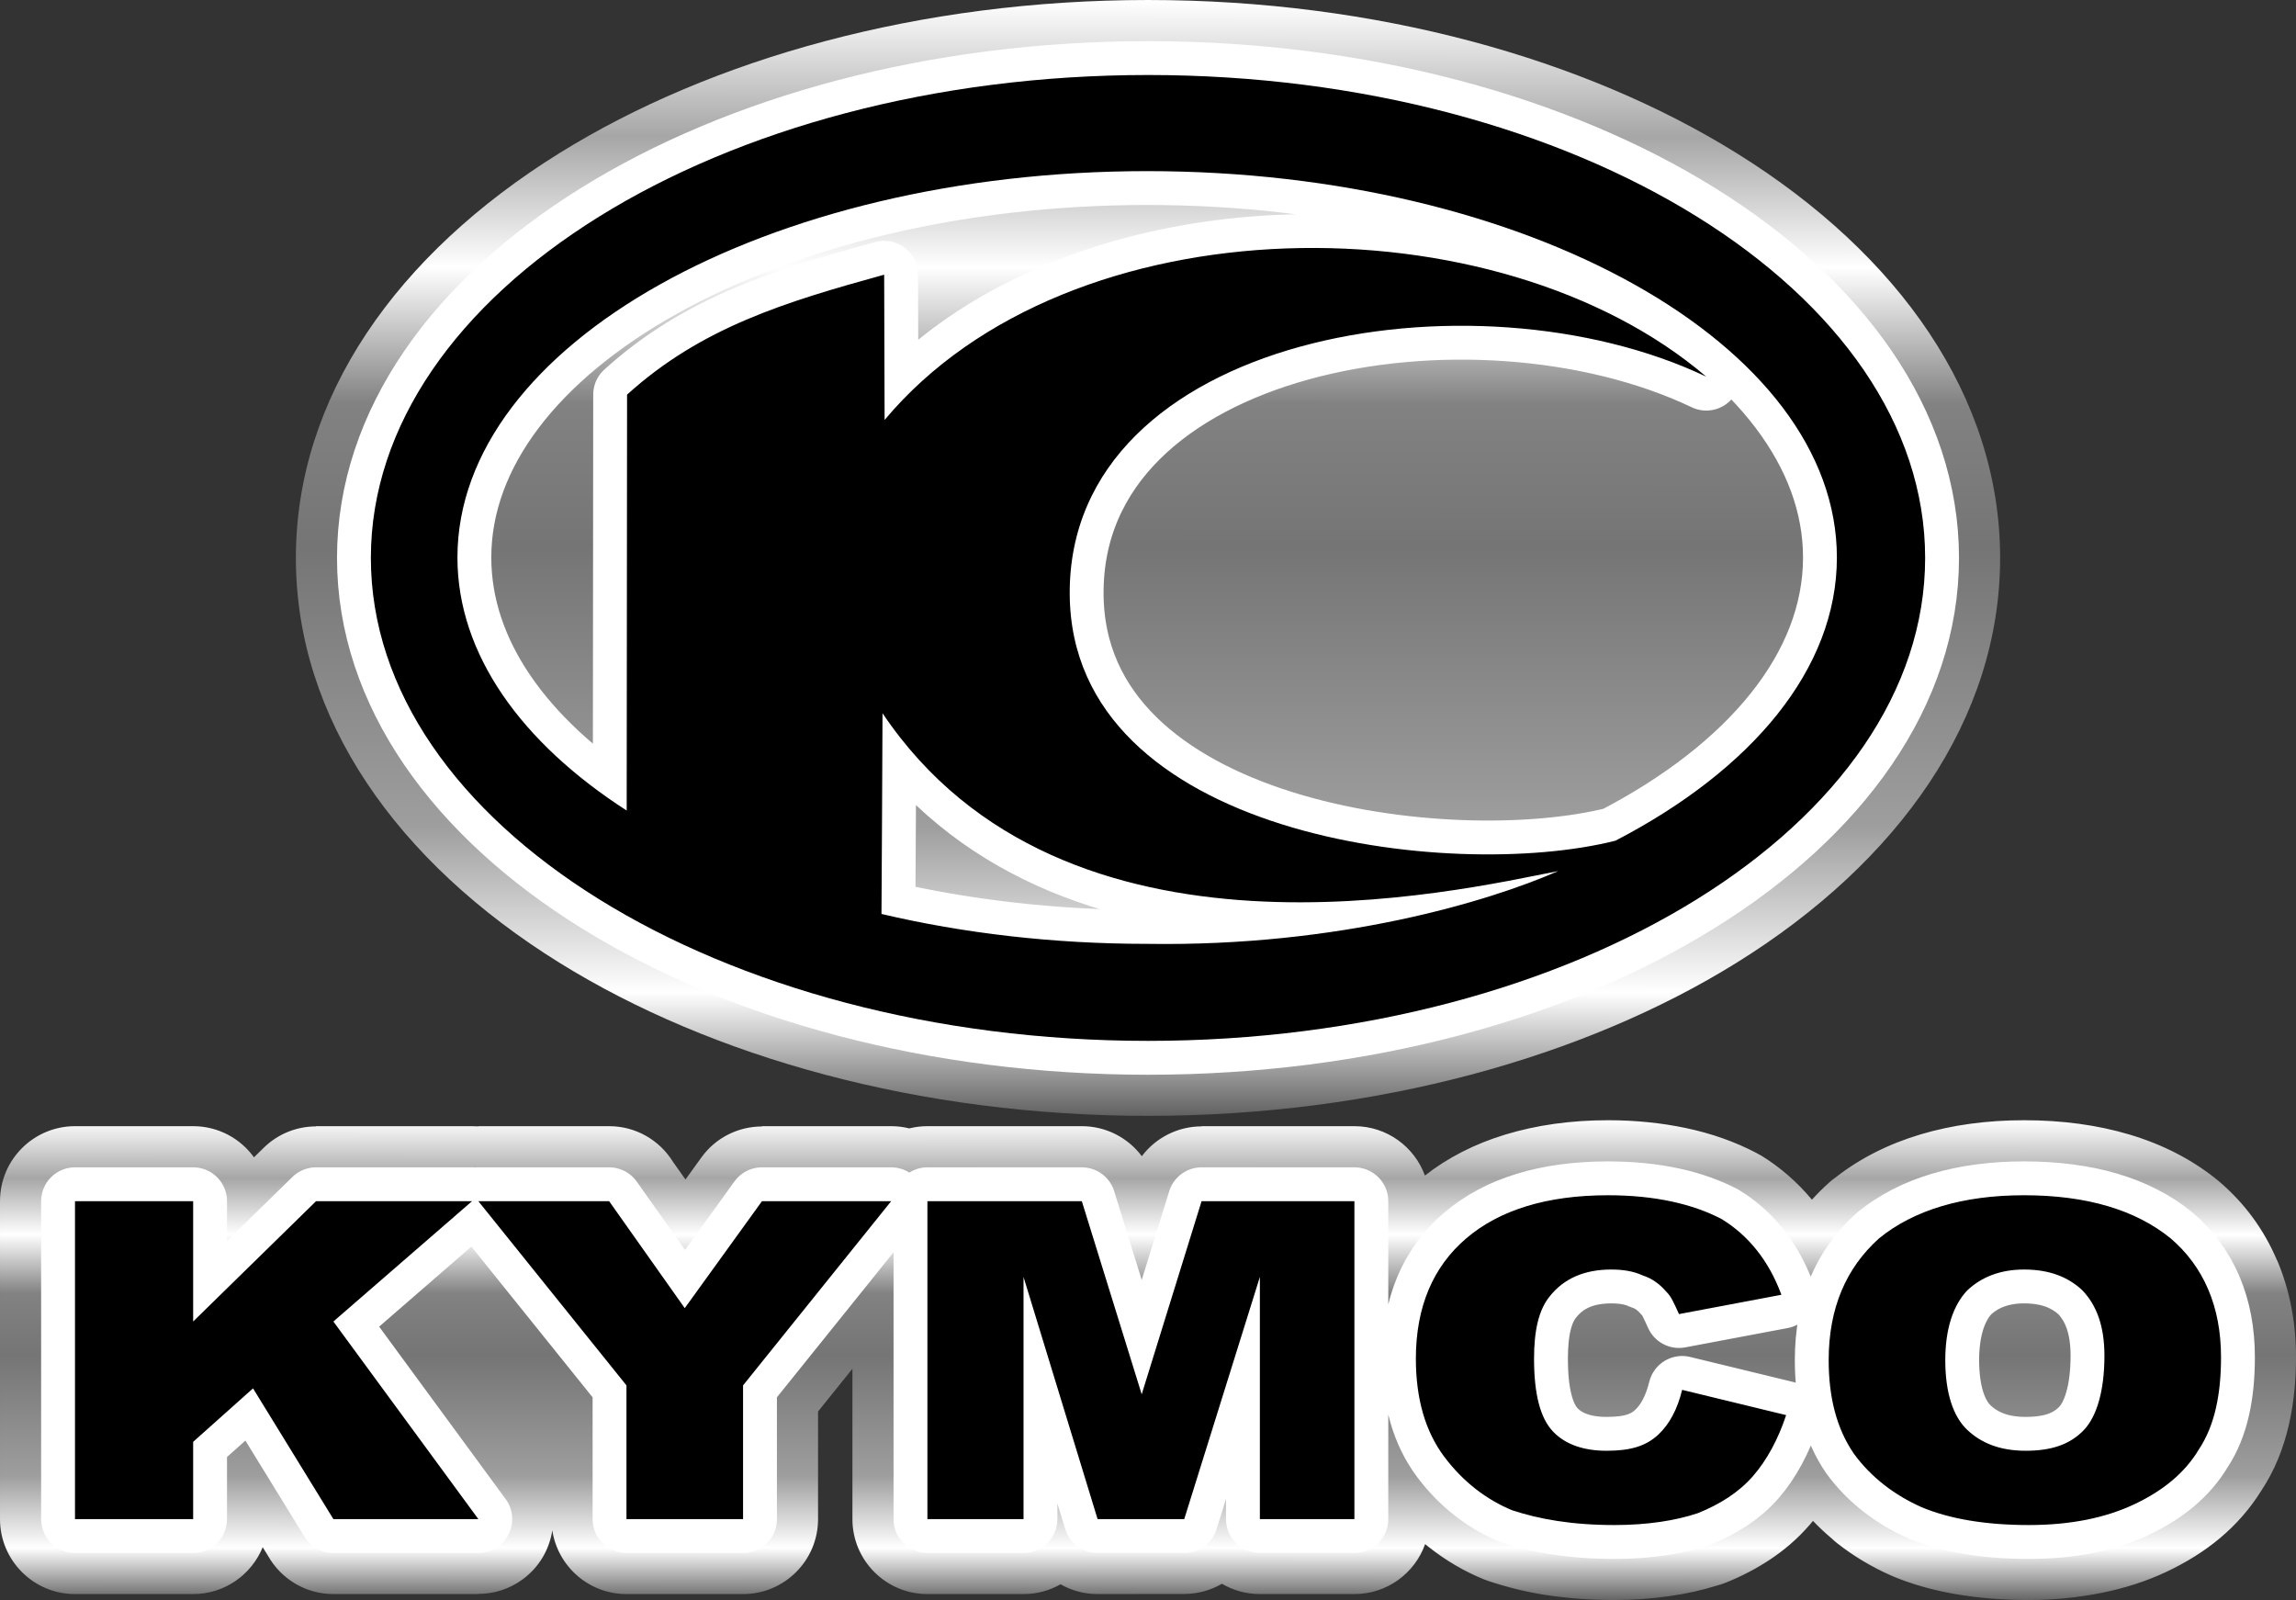 <?xml version="1.0" encoding="UTF-8"?>
<!DOCTYPE svg PUBLIC "-//W3C//DTD SVG 1.1//EN" "http://www.w3.org/Graphics/SVG/1.1/DTD/svg11.dtd">
<!-- Creator: CorelDRAW 2021 (64-Bit) -->
<svg xmlns="http://www.w3.org/2000/svg" xml:space="preserve" width="21.604mm" height="15.054mm" version="1.1" style="shape-rendering:geometricPrecision; text-rendering:geometricPrecision; image-rendering:optimizeQuality; fill-rule:evenodd; clip-rule:evenodd"
viewBox="0 0 20140.55 14034.09"
 xmlns:xlink="http://www.w3.org/1999/xlink"
 xmlns:xodm="http://www.corel.com/coreldraw/odm/2003">
 <rect x="0" y="0" width="20140.55" height="14034.09" fill="#333333" stroke="none"/>
 <defs>
  <style type="text/css">
   <![CDATA[
    .str0 {stroke:white;stroke-width:594.03;stroke-linecap:round;stroke-linejoin:round;stroke-miterlimit:22.926}
    .str1 {stroke:white;stroke-width:594.03;stroke-linecap:round;stroke-linejoin:round;stroke-miterlimit:22.926}
    .fil1 {fill:none}
    .fil2 {fill:black}
    .fil0 {fill:url(#id0);fill-rule:nonzero}
   ]]>
  </style>
  <linearGradient id="id0" gradientUnits="objectBoundingBox" x1="50.54%" y1="100.006%" x2="50.591%" y2="0.035%">
   <stop offset="0" style="stop-opacity:1; stop-color:#626262"/>
   <stop offset="0.11" style="stop-opacity:1; stop-color:white"/>
   <stop offset="0.259" style="stop-opacity:1; stop-color:#9E9E9E"/>
   <stop offset="0.51" style="stop-opacity:1; stop-color:#757575"/>
   <stop offset="0.639" style="stop-opacity:1; stop-color:#828282"/>
   <stop offset="0.761" style="stop-opacity:1; stop-color:white"/>
   <stop offset="0.878" style="stop-opacity:1; stop-color:#A6A6A6"/>
   <stop offset="1" style="stop-opacity:1; stop-color:white"/>
  </linearGradient>
 </defs>
 <g id="Capa_x0020_1">
  <g id="_2647903693024">
   <path class="fil0" d="M15894.31 10522.65c46.89,-52.02 96.86,-101.8 149.81,-149.35 20.14,-18.09 41.11,-34.68 62.74,-49.88 212.37,-164.82 460.81,-290.4 742.45,-374.11 274.64,-81.57 577.53,-123.52 905.78,-123.52 336.36,0 643.63,42.14 920.98,124.46 298.97,88.56 558.51,223.74 778.06,402.55l12.59 10.53c222.16,188.78 392.2,420.54 507.43,691.45l0.93 -0.37c109.35,257.77 165.48,542.11 165.48,849.47 0,206.77 -19.39,405.07 -62.83,594.41 -48.38,210.88 -126.97,403.57 -241.08,575.76l-2.24 3.26c-98.45,157.83 -219.36,294.87 -360.41,413.36 -137.97,115.88 -295.99,214.05 -471.35,296.64 -168.55,79.43 -357.33,141.8 -567.93,184.12 -204.16,40.93 -416.72,62.65 -638.13,62.65 -458.02,0 -861.03,-69.36 -1191.7,-207.8l-12.68 -5.5c-170.6,-75.23 -331.14,-170.42 -476.2,-284.8 -17.06,-13.42 -33.28,-27.5 -48.57,-42.23 -57.15,-47.92 -111.87,-99.19 -163.89,-153.64l-29.93 35.33c-103.67,119.52 -221.04,220.48 -349.5,305.41 -121.38,80.27 -249.66,146.08 -383.34,200.16 -27.87,11.28 -56.03,20.51 -84.28,27.69 -124.55,38.97 -261.5,69.83 -408.61,90.8 -155.31,22.47 -318.65,34.59 -486.36,34.59 -219.45,0 -418.02,-15.94 -598.69,-43.54 -178.71,-27.41 -346.99,-70.2 -505.28,-122.78l-43.35 -16.03c-167.06,-67.96 -329.27,-162.49 -481.14,-282.29l-31.88 -25.73c-90.43,255.34 -334.03,438.25 -620.23,438.25l-829.33 0c-121.47,0 -235.21,-33 -332.91,-90.43 -99.1,57.71 -213.02,89.5 -330.58,89.5l-760.16 0.93c-118.12,0 -228.96,-31.14 -324.8,-85.77 -95.84,54.63 -206.68,85.77 -324.8,85.77l-843.13 0c-363.21,0 -657.8,-294.59 -657.8,-657.8l0 -1318.58 -301.49 374.86 0 943.72c0,363.21 -294.59,657.8 -657.8,657.8l-1022.78 0c-329.83,0 -603.08,-242.95 -650.53,-559.54 -25.17,166.59 -114.11,323.49 -260.75,430.98 -117.09,85.86 -253.2,127.07 -388,126.97l0 1.58 -1271.6 0c-245.09,0 -458.95,-134.15 -572.03,-333l-48.1 -78.22c-97.61,241.08 -333.93,411.22 -609.98,411.22l-1036.58 0c-363.21,0 -657.8,-294.59 -657.8,-657.8l0 -2788.38c0,-363.21 294.59,-657.8 657.8,-657.8l1036.58 0c219.55,0 414.01,107.68 533.53,273.06l84.65 -82.88c127.72,-125.57 293.85,-188.22 459.88,-188.22l0 -1.96 1368.37 0 55.28 1.77 0 -1.77 1147.23 0c236.79,0 444.31,125.2 560.19,312.96l109.45 154.75 139.19 -192.79c127.91,-177.69 328.43,-272.22 531.85,-272.41l0 -2.52 1133.44 0c54.82,0 108.05,6.71 158.95,19.39 50.81,-12.68 104.04,-19.39 158.86,-19.39l1354.47 0c215.16,0 406.28,103.39 526.35,263.27 123.24,-163.7 318.09,-261.5 524.11,-261.5l0 -1.77 1340.77 0c284.24,0 526.54,180.48 618.37,433.13 200.9,-157.27 436.3,-277.81 705.72,-359.66 273.34,-82.97 574.18,-125.67 901.12,-125.67 242.57,0 469.86,24.05 680.27,68.05 230.27,48.2 436.67,122.68 618.09,217.59l38.04 21.54 0.56 -0.93c168.46,102.83 319.67,233.06 451.21,390.62z"/>
   <path class="fil0" d="M10070.32 0c2000.99,0 3828.96,514.14 5163.39,1343.29 1426.72,886.58 2311.34,2141.02 2311.34,3550.4 0,1409.38 -884.62,2663.83 -2311.34,3550.4 -1334.43,829.15 -3162.4,1343.29 -5163.39,1343.29 -2000.99,0 -3829.05,-514.14 -5163.39,-1343.29 -1426.82,-886.48 -2311.44,-2141.02 -2311.44,-3550.4 0,-1409.48 884.62,-2663.92 2311.44,-3550.4 1334.34,-829.15 3162.4,-1343.29 5163.39,-1343.29z"/>
   <g>
    <path class="fil1 str0" d="M10070.32 657.8c3754.75,0 6817.03,1902.73 6817.03,4235.89 0,2333.06 -3062.27,4235.89 -6817.03,4235.89 -3754.75,0 -6817.03,-1902.83 -6817.03,-4235.89 0,-2333.16 3062.27,-4235.89 6817.03,-4235.89zm-4573 6451.68l3.36 -3648.2c651.09,-589.28 1385.43,-812.18 2255.31,-1051.96l3.82 1274.02c1622.5,-1938.72 5374.18,-1946.83 7207.83,-379.24 -2043.69,-973.46 -5597.73,-364.42 -5584.03,1908.14 13.7,2130.86 3345.12,2526.88 4787.79,2161.44 1193.01,-619.67 1941.8,-1504.2 1941.8,-2483.81 0,-1866.56 -2717.9,-3388.94 -6050.25,-3388.94 -3332.35,0 -6050.25,1522.37 -6050.25,3388.94 0,847.61 560.57,1624.27 1484.62,2219.61zm2244.13 -853.85c-2.61,504.26 -5.41,1301.15 -9.04,1760.85 717.84,168.83 1505.31,262.24 2330.55,262.24 1681.42,26.01 2998.14,-372.06 3605.41,-638.5 -871.29,169.95 -4332.66,989.22 -5926.91,-1384.59z"/>
    <path id="_1" class="fil2" d="M10070.32 657.8c3754.75,0 6817.03,1902.73 6817.03,4235.89 0,2333.06 -3062.27,4235.89 -6817.03,4235.89 -3754.75,0 -6817.03,-1902.83 -6817.03,-4235.89 0,-2333.16 3062.27,-4235.89 6817.03,-4235.89zm-4573 6451.68l3.36 -3648.2c651.09,-589.28 1385.43,-812.18 2255.31,-1051.96l3.82 1274.02c1622.5,-1938.72 5374.18,-1946.83 7207.83,-379.24 -2043.69,-973.46 -5597.73,-364.42 -5584.03,1908.14 13.7,2130.86 3345.12,2526.88 4787.79,2161.44 1193.01,-619.67 1941.8,-1504.2 1941.8,-2483.81 0,-1866.56 -2717.9,-3388.94 -6050.25,-3388.94 -3332.35,0 -6050.25,1522.37 -6050.25,3388.94 0,847.61 560.57,1624.27 1484.62,2219.61zm2244.13 -853.85c-2.61,504.26 -5.41,1301.15 -9.04,1760.85 717.84,168.83 1505.31,262.24 2330.55,262.24 1681.42,26.01 2998.14,-372.06 3605.41,-638.5 -871.29,169.95 -4332.66,989.22 -5926.91,-1384.59z"/>
   </g>
   <g>
    <path class="fil1 str1" d="M17064.01 11929.99c0,286.67 69.08,495.12 193.54,612.4 124.36,117.28 290.21,182.44 511.34,182.44 221.22,0 387.07,-52.11 511.44,-182.44 110.57,-117.28 179.74,-338.78 179.74,-651.46 0,-260.66 -69.17,-443.1 -193.54,-573.34 -124.46,-117.28 -290.3,-182.44 -511.44,-182.44 -207.33,0 -373.18,65.16 -497.55,182.44 -124.46,130.24 -193.54,338.78 -193.54,612.4zm-1022.78 0c0,-456.06 152.05,-807.89 442.26,-1068.46 304.1,-247.61 732.57,-377.84 1271.6,-377.84 552.92,0 981.39,130.24 1285.39,377.84 290.3,247.61 442.36,599.35 442.36,1042.36 0,325.82 -55.28,599.44 -193.54,807.89 -124.36,208.55 -317.9,364.88 -566.72,482.16 -248.73,117.28 -552.83,182.44 -926.01,182.44 -373.18,0 -691.08,-52.11 -939.9,-156.43 -234.93,-104.23 -442.26,-260.57 -594.31,-469.02 -152.05,-221.5 -221.13,-495.21 -221.13,-820.94zm-1285.39 260.66l912.21 221.5c-69.08,208.45 -165.85,390.89 -290.21,534.18 -124.46,143.38 -290.3,247.61 -483.84,325.73 -193.44,65.16 -442.26,104.32 -732.47,104.32 -373.18,0 -663.49,-52.11 -898.42,-130.33 -221.22,-91.27 -428.46,-247.61 -594.31,-469.11 -165.94,-221.5 -248.82,-508.17 -248.82,-860.01 0,-456.06 152.05,-807.8 442.26,-1055.41 290.3,-247.61 704.88,-377.84 1243.91,-377.84 414.67,0 746.36,78.12 995.18,208.45 235.02,143.29 414.67,364.88 525.23,664.51l-898.42 169.39c-41.49,-91.17 -69.08,-156.34 -110.57,-195.4 -55.28,-65.16 -124.36,-117.28 -207.33,-143.38 -82.88,-39.06 -179.65,-52.11 -276.41,-52.11 -234.93,0 -414.67,78.22 -539.03,234.56 -96.77,117.28 -138.16,299.63 -138.16,547.23 0,312.77 55.19,521.22 165.76,638.5 110.57,117.28 276.51,169.39 469.95,169.39 207.33,0 345.59,-39.06 456.15,-143.38 96.77,-91.17 165.85,-221.5 207.33,-390.8zm-6620.6 -1654.85l1354.57 0 525.23 1693.91 525.14 -1693.91 1340.77 0 0 2788.47 -829.33 0 0 -2123.96 -663.39 2123.96 -760.16 0 -649.69 -2123.96 0 2123.96 -843.13 0 0 -2788.47zm-3939.15 0l1147.23 0 663.39 938.13 677.28 -938.13 1133.44 0 -1299.29 1615.69 0 1172.78 -1022.78 0 0 -1172.78 -1299.29 -1615.69zm-3538.28 0l1036.58 0 0 1055.41 1078.06 -1055.41 1368.37 0 -1216.31 1055.41 1271.6 1733.06 -1271.6 0 -704.88 -1146.67 -525.23 469.02 0 677.66 -1036.58 0 0 -2788.47z"/>
    <path id="_1_0" class="fil2" d="M17064.01 11929.99c0,286.67 69.08,495.12 193.54,612.4 124.36,117.28 290.21,182.44 511.34,182.44 221.22,0 387.07,-52.11 511.44,-182.44 110.57,-117.28 179.74,-338.78 179.74,-651.46 0,-260.66 -69.17,-443.1 -193.54,-573.34 -124.46,-117.28 -290.3,-182.44 -511.44,-182.44 -207.33,0 -373.18,65.16 -497.55,182.44 -124.46,130.24 -193.54,338.78 -193.54,612.4zm-1022.78 0c0,-456.06 152.05,-807.89 442.26,-1068.46 304.1,-247.61 732.57,-377.84 1271.6,-377.84 552.92,0 981.39,130.24 1285.39,377.84 290.3,247.61 442.36,599.35 442.36,1042.36 0,325.82 -55.28,599.44 -193.54,807.89 -124.36,208.55 -317.9,364.88 -566.72,482.16 -248.73,117.28 -552.83,182.44 -926.01,182.44 -373.18,0 -691.08,-52.11 -939.9,-156.43 -234.93,-104.23 -442.26,-260.57 -594.31,-469.02 -152.05,-221.5 -221.13,-495.21 -221.13,-820.94zm-1285.39 260.66l912.21 221.5c-69.08,208.45 -165.85,390.89 -290.21,534.18 -124.46,143.38 -290.3,247.61 -483.84,325.73 -193.44,65.16 -442.26,104.32 -732.47,104.32 -373.18,0 -663.49,-52.11 -898.42,-130.33 -221.22,-91.27 -428.46,-247.61 -594.31,-469.11 -165.94,-221.5 -248.82,-508.17 -248.82,-860.01 0,-456.06 152.05,-807.8 442.26,-1055.41 290.3,-247.61 704.88,-377.84 1243.91,-377.84 414.67,0 746.36,78.12 995.18,208.45 235.02,143.29 414.67,364.88 525.23,664.51l-898.42 169.39c-41.49,-91.17 -69.08,-156.34 -110.57,-195.4 -55.28,-65.16 -124.36,-117.28 -207.33,-143.38 -82.88,-39.06 -179.65,-52.11 -276.41,-52.11 -234.93,0 -414.67,78.22 -539.03,234.56 -96.77,117.28 -138.16,299.63 -138.16,547.23 0,312.77 55.19,521.22 165.76,638.5 110.57,117.28 276.51,169.39 469.95,169.39 207.33,0 345.59,-39.06 456.15,-143.38 96.77,-91.17 165.85,-221.5 207.33,-390.8zm-6620.6 -1654.85l1354.57 0 525.23 1693.91 525.14 -1693.91 1340.77 0 0 2788.47 -829.33 0 0 -2123.96 -663.39 2123.96 -760.16 0 -649.69 -2123.96 0 2123.96 -843.13 0 0 -2788.47zm-3939.15 0l1147.23 0 663.39 938.13 677.28 -938.13 1133.44 0 -1299.29 1615.69 0 1172.78 -1022.78 0 0 -1172.78 -1299.29 -1615.69zm-3538.28 0l1036.58 0 0 1055.41 1078.06 -1055.41 1368.37 0 -1216.31 1055.41 1271.6 1733.06 -1271.6 0 -704.88 -1146.67 -525.23 469.02 0 677.66 -1036.58 0 0 -2788.47z"/>
   </g>
  </g>
 </g>
</svg>
